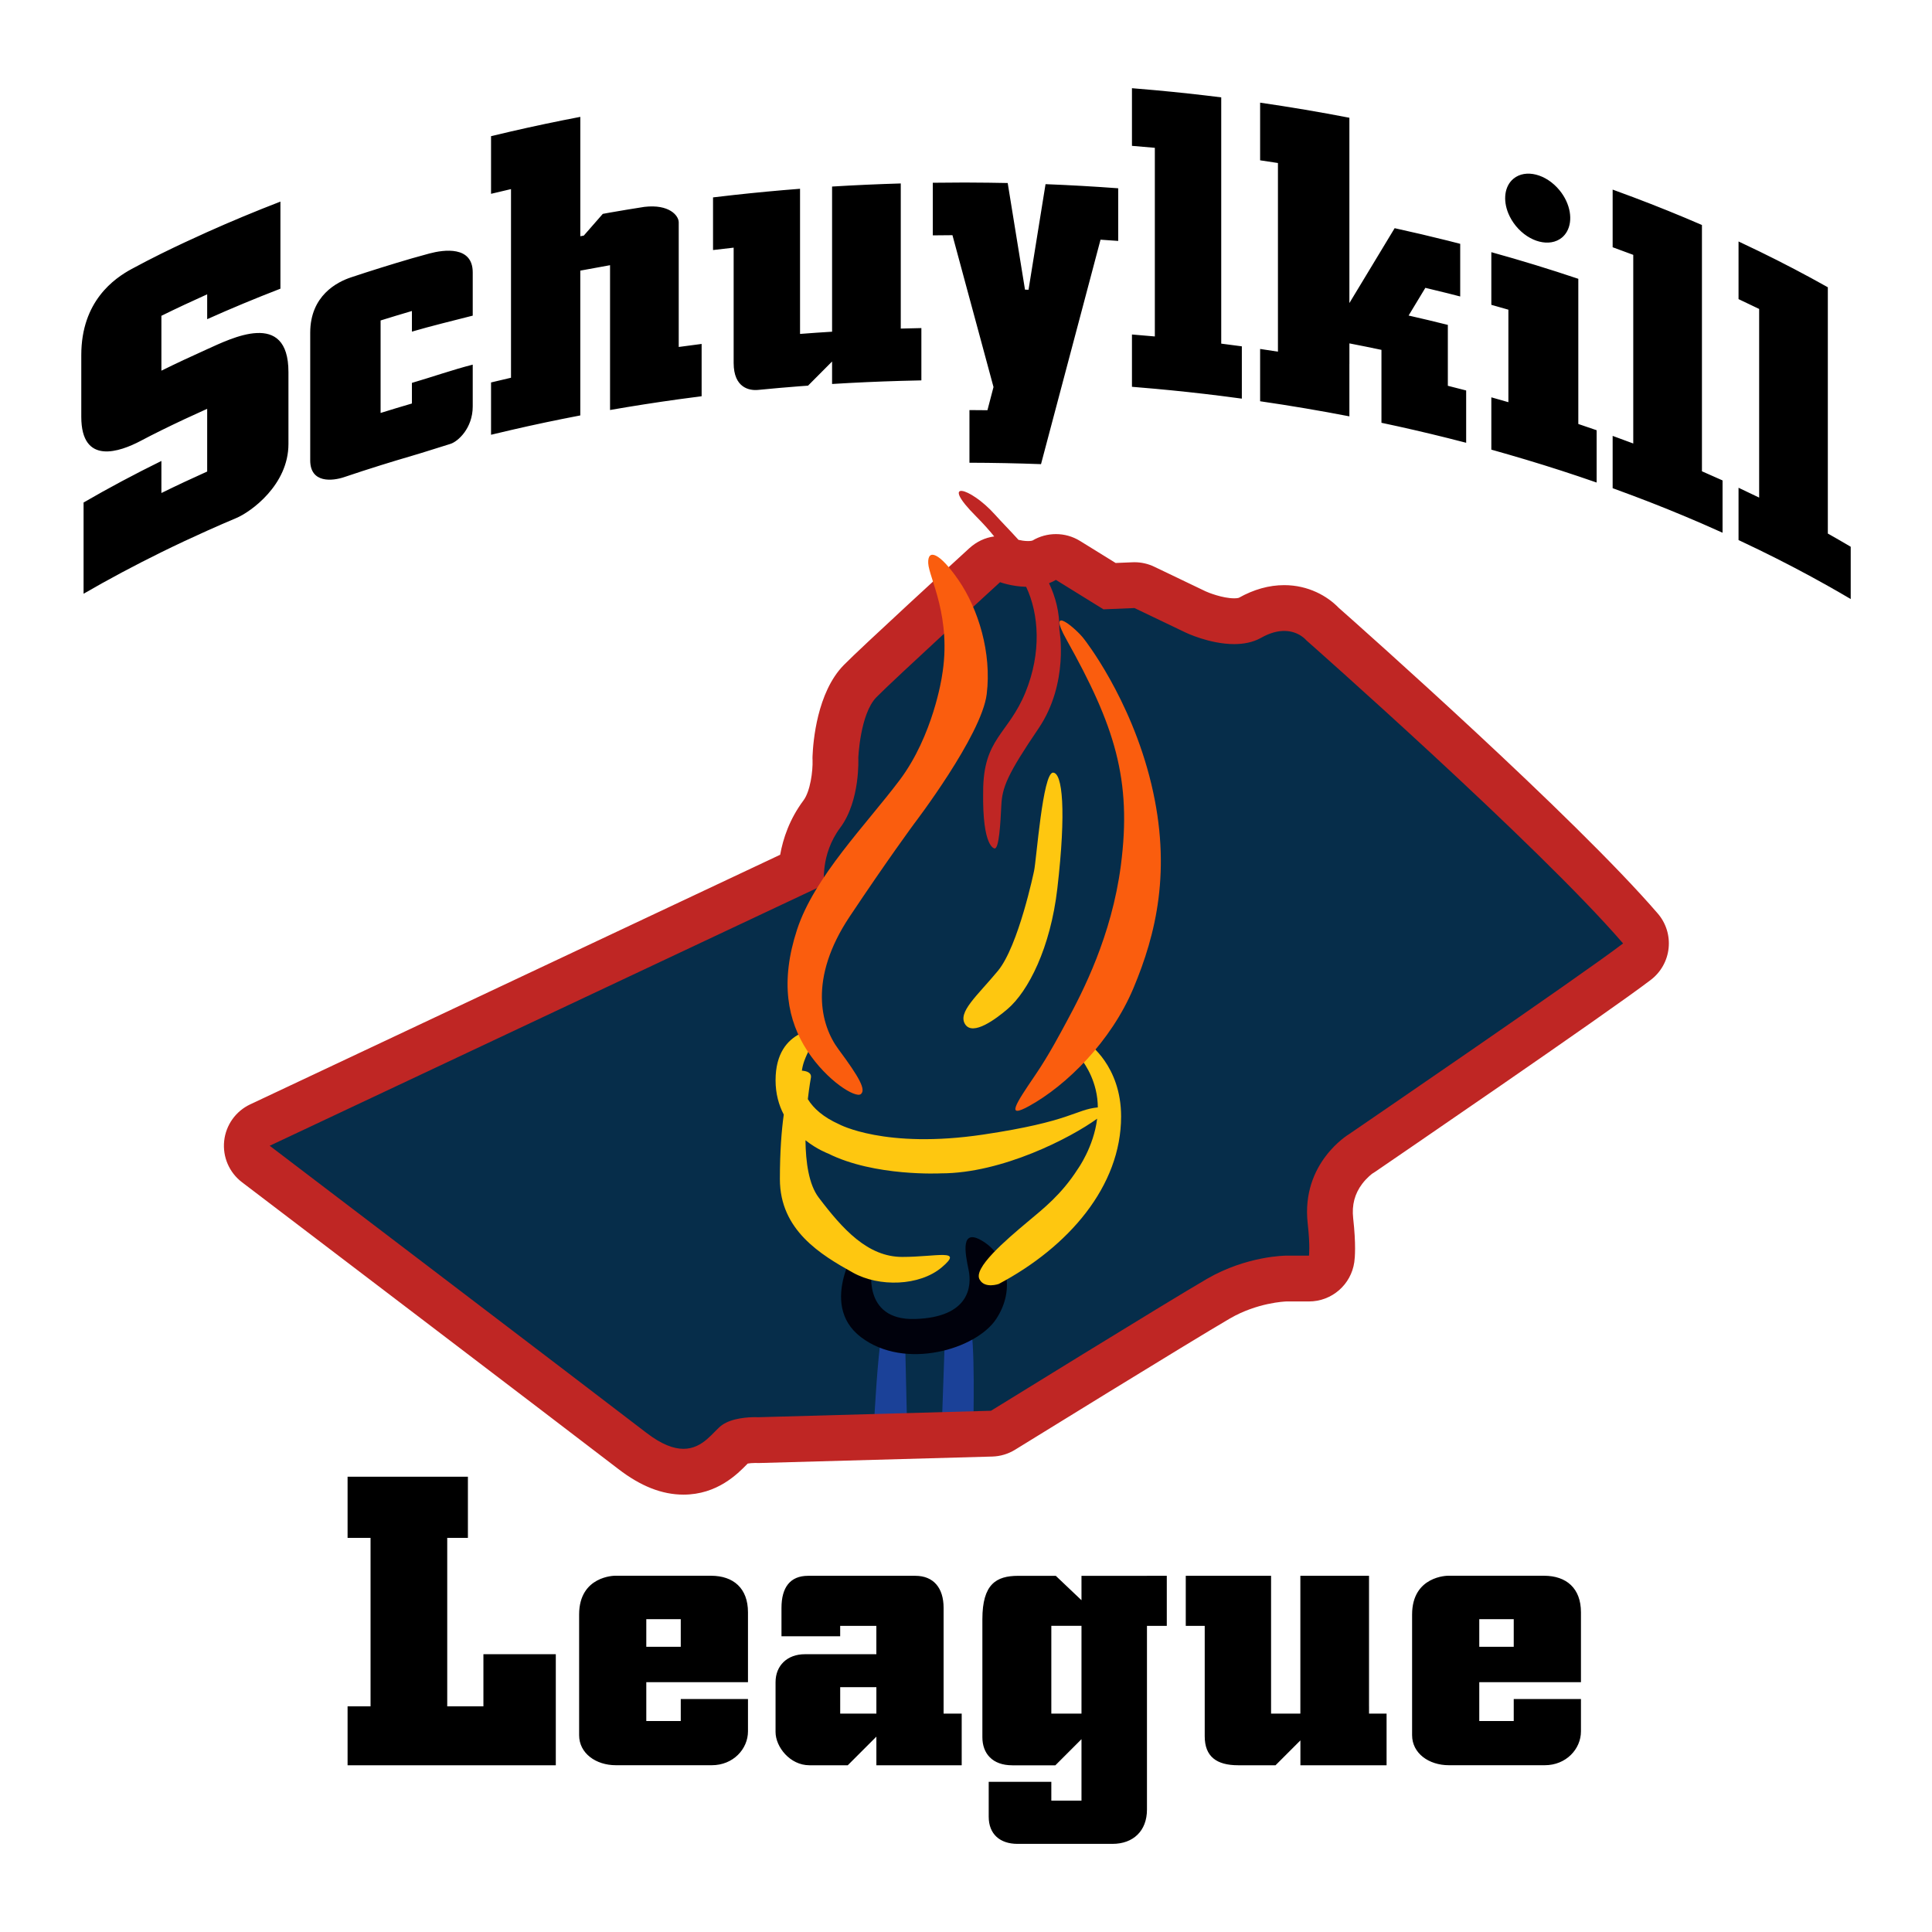 <?xml version="1.0" encoding="utf-8"?>
<!-- Generator: Adobe Illustrator 28.0.0, SVG Export Plug-In . SVG Version: 6.00 Build 0)  -->
<svg version="1.1" id="Layer_5" xmlns="http://www.w3.org/2000/svg" xmlns:xlink="http://www.w3.org/1999/xlink" x="0px" y="0px"
	 viewBox="0 0 885.8 885.8" style="enable-background:new 0 0 885.8 885.8;" xml:space="preserve">
<style type="text/css">
	.st0{fill:#062D4A;}
	.st1{fill:#1B4198;}
	.st2{fill:#00010C;}
	.st3{fill:#FEC710;}
	.st4{fill:#BF2624;}
	.st5{fill:#FA5D0E;}
</style>
<g>
	<path d="M452.73,188.08l2.78-10.63l-0.85-3.15l-6.5-24.05l-2.56-9.46l-1.13-4.17l-1.15-4.24l-2.72-10.07l-1.36-5.04l-2.55-9.44
		c-3.01,0.01-6.01,0.04-9.01,0.08V92.16v-8.37c4.54-0.06,9.08-0.1,13.64-0.1c1.05,0,2.1,0.01,3.15,0.01
		c5.87,0.02,11.72,0.09,17.55,0.21l1.36,8.39l2.57,15.84l1.54,9.49l0.82,5.06l1.64,10.11c0.54,0.02,1.08,0.03,1.62,0.04l1.61-10.01
		l0.81-5.01l1.51-9.39l2.53-15.69l1.34-8.31c11.2,0.44,22.31,1.07,33.32,1.89v8.37v15.77c-2.7-0.2-5.4-0.39-8.11-0.57l-2.46,9.28
		l-1.31,4.96l-2.63,9.91l-2.19,8.27l-2.47,9.3l-6.28,23.67l-3.62,13.64l-6.33,23.88c-10.86-0.4-21.8-0.62-32.81-0.65v-24.14
		C447.23,188.03,449.99,188.05,452.73,188.08z M618.69,166.89v-9.45c4.93,0.95,9.82,1.94,14.69,2.97v9.45v23.98
		c10.28,2.17,20.43,4.52,30.44,7.02c2.81,0.7,5.61,1.42,8.4,2.15v-23.98c-2.79-0.73-5.59-1.45-8.4-2.15v-9.45v-8.4v-10.07
		c-5.95-1.49-11.95-2.92-17.99-4.29l2.68-4.43l5-8.27c3.45,0.82,6.89,1.66,10.31,2.51c1.9,0.48,3.79,0.97,5.67,1.45v-15.77v-8.37
		c-1.89-0.49-3.77-0.98-5.67-1.45c-8.04-2.01-16.17-3.92-24.39-5.72l-4.47,7.39l-1.58,2.62l-6.89,11.4l-5.09,8.42l-2.72,4.5v-5.02
		v-9.45v-15.77v-8.37v-6.44v-13.5V53.99c-13.44-2.6-27.09-4.91-40.93-6.92V73.5c2.73,0.4,5.45,0.81,8.17,1.24v13.5v6.44v8.37v15.77
		v9.45v5.04v10.07v8.4v9.45c-2.72-0.42-5.44-0.84-8.17-1.24v23.98c13.84,2.01,27.49,4.32,40.93,6.92V166.89z M559.92,181.53
		c3.16,0.4,6.31,0.81,9.45,1.24v-23.98c-3.14-0.43-6.29-0.84-9.45-1.24v-9.45v-8.4v-10.07v-5.04v-9.45V99.38v-8.37v-6.44v-13.5
		V44.64c-10.05-1.26-20.2-2.36-30.44-3.3c-3.49-0.32-6.99-0.62-10.49-0.9v26.43c3.51,0.28,7.01,0.58,10.49,0.9v13.5v6.44v8.37v15.77
		v9.45v5.04v10.07v8.4v9.45c-3.49-0.32-6.99-0.62-10.49-0.9v23.98c3.51,0.28,7.01,0.58,10.49,0.9
		C539.72,179.17,549.87,180.27,559.92,181.53z M266.06,190.47v-23.98v-9.45v-8.4v-10.07v-5.04v-9.45c4.52-0.86,9.07-1.69,13.64-2.49
		v9.45v5.04v10.07v8.4V164v23.98c10.38-1.81,20.88-3.45,31.49-4.92c3.49-0.48,6.98-0.95,10.5-1.39v-23.98
		c-3.51,0.44-7.01,0.91-10.5,1.39v-9.45v-8.4v-10.07v-5.04v-9.45c0,0,0-11.6,0-14.72s-4.4-8.44-15.75-7.1
		c-5.27,0.82-10.52,1.69-15.73,2.6c-1.12,0.2-2.22,0.41-3.34,0.61l-8.71,9.96c-0.53,0.1-1.07,0.19-1.59,0.29v-8.37v-6.44v-13.5
		V53.58c-10.73,2.05-21.33,4.28-31.78,6.69c-3.06,0.71-6.11,1.43-9.15,2.16v26.43c3.04-0.74,6.08-1.46,9.15-2.16v13.5v6.44v8.37
		v15.77v9.45v5.04v10.07v8.4v9.45c-3.06,0.71-6.11,1.43-9.15,2.16v23.98c3.04-0.74,6.08-1.46,9.15-2.16
		C244.73,194.75,255.33,192.52,266.06,190.47z M370.47,176.82l11.03-11.08v10.31c10.42-0.64,20.91-1.12,31.49-1.42
		c3.14-0.09,6.29-0.17,9.45-0.23v-23.98c-3.15,0.06-6.3,0.13-9.45,0.23v-9.45v-8.4v-10.07v-5.04v-9.45V92.48v-8.37
		c-10.57,0.31-21.07,0.78-31.49,1.42v8.37v15.77v9.45v5.04v10.07v8.4v9.45c-4.92,0.3-9.81,0.64-14.69,1.02v-9.45v-8.4v-10.07v-5.04
		v-9.45V94.92v-8.37c-10.23,0.79-20.38,1.75-30.44,2.86c-3.16,0.35-6.31,0.71-9.45,1.09v8.37v15.77c3.14-0.38,6.29-0.74,9.45-1.09
		V123v5.04v10.07v8.4v9.41v0.04c0,0.23,0,1.8,0,10.43c0,11.66,7.46,12.75,11.21,12.38c6.37-0.63,12.78-1.19,19.23-1.69
		C368.03,176.98,369.26,176.9,370.47,176.82z M188.85,208.99c5.58-1.63,11.64-3.62,17.63-5.46c3.48-1.06,10.26-7.2,10.26-17.17
		c0-9.97,0-19.18,0-19.18c-9.06,2.31-19.06,5.8-27.88,8.37v9.45c-4.82,1.41-9.61,2.85-14.36,4.34v-9.45v-8.4v-10.07v-5.04v-9.45
		c4.75-1.48,9.54-2.93,14.36-4.34v9.45c8.82-2.57,18.82-5.01,27.88-7.32c0,0,0-7.93,0-19.83c0-12.27-13.26-10.43-19.85-8.67
		c-2.74,0.73-5.44,1.48-8.03,2.23c-4.82,1.41-9.61,2.85-14.36,4.34c-4.57,1.43-9.1,2.89-13.6,4.39c-6.3,2.1-18.67,8.31-18.67,25.39
		c0,11.51,0,14.18,0,14.69c0,0.08,0,0.11,0,0.11v4.93v10.07v8.4v9.45c0,0,0,0.17,0,10.84s10.29,9.47,15.52,7.71
		c5.53-1.87,11.12-3.69,16.76-5.45C179.24,211.84,184.03,210.4,188.85,208.99z M838.04,244.63v-9.45v-8.4v-10.07v-5.04v-9.45v-15.77
		v-8.37v-6.44v-13.5v-26.43c-10.17-5.72-20.67-11.22-31.49-16.49c-3.12-1.52-6.27-3.03-9.45-4.51v26.43
		c3.18,1.48,6.32,2.99,9.45,4.51v13.5v6.44v8.37v15.77v9.45v5.04v10.07v8.4v9.45c-3.12-1.52-6.27-3.03-9.45-4.51v23.98
		c3.18,1.48,6.32,2.99,9.45,4.51c10.82,5.27,21.32,10.77,31.49,16.49c3.54,1.99,7.04,4,10.49,6.05v-23.98
		C845.08,248.63,841.58,246.62,838.04,244.63z M94.99,160.1c-7.12,3.19-14.12,6.47-20.99,9.85v-7.32v-6.44v-11.4
		c6.87-3.38,13.87-6.66,20.99-9.85v11.4c10.91-4.89,22.11-9.55,33.58-13.98v-13.5V92.43c-11.47,4.43-22.67,9.09-33.58,13.98
		c-7.12,3.19-14.12,6.47-20.99,9.85c-4.49,2.21-9.07,4.6-13.63,7.06c-7.94,4.29-23.1,14.75-23.1,39.47c0,7.09,0,11.21,0,13.5
		c0,1.02,0,1.67,0,2.06c0,0.36,0,0.5,0,0.48v3.9c0,1.95,0,4.65,0,8.37c0,22.49,17.88,15.97,27.18,11.06c3.2-1.69,6.4-3.33,9.55-4.88
		c6.87-3.38,13.87-6.66,20.99-9.85v3.99v10.07v8.4v6.3c-7.12,3.19-14.12,6.47-20.99,9.85v-6.3v-8.4
		c-12.32,6.06-24.22,12.41-35.68,19.05v8.4v9.45v23.98c11.46-6.64,23.37-12.99,35.68-19.05c6.87-3.38,13.87-6.66,20.99-9.85
		c4.41-1.98,8.87-3.92,13.38-5.82c6.64-2.8,23.88-15.15,23.88-33.94c0-4.88,0-7.78,0-9.45c0-1.38,0-1.91,0-1.97v-6.43v-0.83v-9.23
		c0-1.47,0-3.14,0-5.04C132.25,141.73,105.9,155.21,94.99,160.1z M780.32,206.63v-8.4v-10.07v-5.04v-9.45v-15.77v-8.37v-6.44v-13.5
		v-26.43c-10.25-4.45-20.75-8.69-31.49-12.74c-3.13-1.18-6.28-2.34-9.45-3.49v26.43c3.17,1.14,6.32,2.31,9.45,3.49v13.5v6.44v8.37
		v15.77v9.45v5.04v10.07v8.4v9.45c-3.13-1.18-6.28-2.34-9.45-3.49v23.98c3.17,1.14,6.32,2.31,9.45,3.49
		c10.73,4.04,21.23,8.29,31.49,12.74c3.17,1.38,6.32,2.77,9.45,4.19v-23.98c-3.13-1.41-6.27-2.81-9.45-4.19V206.63z M695.03,103.62
		c6.12,7.46,15.56,9.85,21.08,5.32c0.95-0.78,1.72-1.73,2.31-2.78c2.86-5.05,1.66-12.76-3.4-18.93c-6.12-7.46-15.56-9.85-21.08-5.32
		c-4.18,3.43-4.91,9.84-2.36,15.99C692.4,99.86,693.55,101.81,695.03,103.62z M723.64,184.92v-8.4v-10.07v-5.04v-9.45V136.2v-8.37
		c-13-4.37-26.3-8.45-39.88-12.21c0,0,0,2.85,0,8.37v15.77c2.62,0.73,5.22,1.48,7.82,2.23v9.45v5.04v10.07v8.4v9.45
		c-2.6-0.75-5.2-1.5-7.82-2.23v23.98c2.62,0.73,5.22,1.48,7.82,2.23c10.87,3.14,21.57,6.46,32.06,9.99c2.81,0.94,5.61,1.9,8.4,2.87
		v-23.98c-2.78-0.97-5.58-1.93-8.4-2.87V184.92z M525.87,722.49h9.09v19.89v3.06h-9.09v9.59v3.42v12.82v2.29v5.44v3.34v3.34v3.4
		v20.29v7.57v5.77c0-0.06,0,0.63,0,2.85c0,1.02,0,2.36,0,4.12c0,9.78-6.32,15.71-15.8,15.71c-7.41,0-14.22,0-14.22,0h-13.83
		c0,0-6.03,0-15.51,0c-8,0-13.2-4.44-13.2-12.45c0-6.22,0-7.38,0-7.38v-8.62h28.71v8.62h13.83v-8.62v-7.57v-11.98l-11.98,11.98
		h-1.85c0,0-10.17,0-17.88,0c-9.19,0-13.73-5.47-13.73-12.88c0-5,0-6.82,0-7.41v-0.25v-3.14v-3.34v-3.34v-5.44v-2.29v-12.82v-3.42
		v-4.62c0-0.05,0-1.34,0-4.97c0-0.88,0-1.88,0-3.06c0-16.06,6.32-19.89,16.4-19.89c10.08,0,15.21,0,15.21,0h2.05l11.78,11.18v-11.18
		H525.87z M495.85,745.43h-13.83v9.59v3.42v12.82v2.29v5.44v3.34v3.34h13.83v-3.34v-3.34v-5.44v-2.29v-12.82v-3.42V745.43z
		 M221.64,771.26v2.29v5.44v3.34h-7.11h-9.48v-3.34v-5.44v-2.29v-12.82v-3.42v-9.59v-3.06v-19.89V705.1h9.48v-28.05h-9.48h-35.16
		h-10.53v28.05h10.53v17.38v19.89v3.06v9.59v3.42v12.82v2.29v5.44v3.34h-10.53v3.34v3.4v20.29h10.53h35.16h9.48h7.11h33.19v-20.29
		v-3.4v-3.34v-3.34v-5.44v-2.29v-12.82h-33.19V771.26z M627.68,782.33v-3.34v-5.44v-2.29v-12.82v-3.42v-9.59v-3.06v-19.89H596.2
		v19.89v3.06v9.59v3.42v12.82v2.29v5.44v3.34v3.34h-13.43v-3.34v-3.34v-5.44v-2.29v-12.82v-3.42v-9.59v-3.06v-19.89h-30.42h-8.69
		v19.89v3.06h8.69v9.59v3.42v12.82v2.29v5.44v3.34v3.34v3.13v0.26c0,0.59,0,2.33,0,6.98c0,9.32,5.41,13.31,15.35,13.31
		c9.94,0,15.08,0,15.08,0h2.04l11.4-11.4v11.4h31.47h8.04v-20.29v-3.4h-8.04V782.33z M342.94,739.23c0,2.99,0,4.95,0,6.2v1.95v7.63
		v3.42v12.82h-30.82h-15.8v2.29v5.44v3.34v3.34v3.4h15.8v-3.4v-3.34v-3.34h30.82v3.34v3.34v2.69c0,0.02,0,0.21,0,0.7
		c0,0.74,0,2.15,0,4.74c0,8.14-6.82,15.54-16.59,15.54s-14.22,0-14.22,0h-15.8c0,0-4.78,0-13.96,0s-16.85-5.47-16.85-13.77
		c0-4.02,0-5.8,0-6.52v-0.44v-2.96v-3.34v-3.34v-5.44v-2.29v-12.82v-3.42v-4.28c0,0.03,0-1.29,0-5.31c0-1.38,0-3.07,0-5.15
		c0-17.79,16.4-17.79,16.4-17.79h14.42h15.8c0,0,5.61,0,13.9,0C336.26,722.49,342.94,728.18,342.94,739.23z M312.12,742.38h-15.8
		v3.06v9.59h15.8v-9.59V742.38z M724.85,739.23c0,2.99,0,4.95,0,6.2v1.95v7.63v3.42v12.82h-30.82h-15.8v2.29v5.44v3.34v3.34v3.4
		h15.8v-3.4v-3.34v-3.34h30.82v3.34v3.34v2.69c0,0.02,0,0.21,0,0.7c0,0.74,0,2.15,0,4.74c0,8.14-6.82,15.54-16.59,15.54
		s-14.22,0-14.22,0h-15.8c0,0-4.78,0-13.96,0s-16.85-5.47-16.85-13.77c0-4.02,0-5.8,0-6.52v-0.44v-2.96v-3.34v-3.34v-5.44v-2.29
		v-12.82v-3.42v-4.28c0,0.03,0-1.29,0-5.31c0-1.38,0-3.07,0-5.15c0-17.79,16.4-17.79,16.4-17.79h14.42h15.8c0,0,5.61,0,13.9,0
		C718.17,722.49,724.85,728.18,724.85,739.23z M694.03,742.38h-15.8v3.06v9.59h15.8v-9.59V742.38z M432.63,785.66h8.3v3.4v20.29
		h-8.3h-30.82v-13.12l-13.12,13.12h-3.47c0,0-5.24,0-14.13,0s-15.51-8.43-15.51-15.25c0-3.33,0-4.6,0-5.04v-0.2v-3.19v-3.34v-3.34
		v-2.14c0-0.06,0-0.93,0-3.3c0-0.65,0-1.4,0-2.29c0-7.68,5.43-12.82,13.43-12.82c8,0,16.2,0,16.2,0h16.59v-3.42v-9.59h-16.59v4.79
		H358.3v-4.79v-0.28c0-0.02,0-0.73,0-2.77c0-1.21,0-2.88,0-5.17c0-9.32,3.9-14.72,12.2-14.72c6.52,0,14.72,0,14.72,0h16.59
		c0,0,5.43,0,17.88,0c8.3,0,12.94,5.53,12.94,14.69c0,4.59,0,5.2,0,5.2v3.06v9.59v3.42v12.82v2.29v5.44v3.34V785.66z M401.81,773.55
		h-16.59v5.44v3.34v3.34h16.59v-3.34v-3.34V773.55z"/>
	<path class="st0" d="M313.36,674.77c-7.43,0-15.1-3.13-23.45-9.56c-21.26-16.39-171.1-130.38-172.61-131.53
		c-2.92-2.22-4.47-5.81-4.08-9.45c0.39-3.65,2.65-6.83,5.97-8.39l248.15-116.85c0.46-6.65,2.49-16.38,9.47-25.73
		c5.69-7.62,6.42-20.8,6.23-25.23c-0.01-0.29-0.01-0.62,0-0.91c0.16-4.04,1.45-24.69,11.27-34.77c7.63-7.83,55.11-51.31,57.13-53.16
		c1.97-1.8,4.51-2.75,7.09-2.75c1.23,0,2.46,0.21,3.65,0.66l0,0c0,0,4.25,1.49,9.13,1.49c3.04,0,5.54-0.57,7.42-1.7
		c1.66-1,3.53-1.5,5.4-1.5c1.92,0,3.83,0.52,5.52,1.57l19.06,11.8l11-0.46c0.15-0.01,0.29-0.01,0.44-0.01
		c1.57,0,3.12,0.35,4.53,1.03l23.51,11.26c0.08,0.04,9.06,4.24,17.65,4.24c2.98,0,5.42-0.52,7.23-1.54
		c5.28-2.99,10.57-4.5,15.72-4.5c8.03,0,14.32,3.81,17.63,7.4c8.9,7.87,107.54,95.25,145.71,139.52c1.88,2.19,2.79,5.05,2.49,7.93
		c-0.3,2.87-1.76,5.5-4.05,7.25c-18.98,14.56-121.75,84.8-126.11,87.79c-0.19,0.13-0.38,0.25-0.58,0.37
		c-0.58,0.36-16.15,10.23-13.88,30.7c1.24,11.13,0.73,16.18,0.55,17.46c-0.74,5.17-5.17,9.01-10.39,9.01h-10.47
		c-0.11,0-15.57,0.24-31.08,9.25c-18.04,10.47-97.92,59.81-98.73,60.3c-1.57,0.97-3.38,1.51-5.22,1.56l-106.68,2.96
		c-0.1,0-0.2,0-0.29,0c-0.19,0-0.39-0.01-0.58-0.02c-0.05,0-0.36-0.01-0.83-0.01c-4.43,0-7.96,0.85-9.16,1.69
		c-0.34,0.26-1.28,1.21-1.96,1.91C331.14,667.94,324.44,674.77,313.36,674.77z"/>
	<path class="st1" d="M400.82,650.97c0,0,1.58-30.03,3.36-38.72c6.12,0,10.87,5.53,10.87,5.53l0.79,34.18L400.82,650.97z
		 M433.22,613.24l-1.4,40.1h14.44c0,0,0.99-40.7-1.58-45.63C437.57,612.05,433.22,613.24,433.22,613.24z"/>
	<path class="st2" d="M399.83,580.64c0,0-5.14,24.89,19.76,24.1c24.89-0.79,26.08-15.01,24.5-22.52
		c-1.58-7.51-4.02-19.76,6.68-13.04s15.05,21.77,5.96,35.58c-9.09,13.81-41.88,23.69-62.03,8.28c-20.15-15.41-0.49-43.75-0.49-43.75
		L399.83,580.64z"/>
	<path class="st3" d="M442.51,469.62c-3.56-5.53,5.53-13.04,15.01-24.48c9.48-11.44,16.59-45.85,16.59-45.85
		c1.07-4.77,3.95-45.04,8.69-45.04c4.33,0,6.13,17.26,1.98,53.09c-3.16,27.26-13.3,47.13-22.83,55.29
		C456.76,467.07,446.06,475.15,442.51,469.62z M498.89,478.31c-16.12-0.2-1.06,2.57,3.48,21.34c0.66,2.74,0.95,5.45,0.97,8.08
		c-10.5,1.03-12.06,6.43-52.56,12.46c-45.07,6.72-66.09-4.74-66.09-4.74c-7.25-3.25-11.74-7.29-14.31-11.51
		c0.67-5.88,1.41-9.83,1.41-9.83c0.38-2.38-2.02-3.07-4.14-3.22c0.21-1.51,0.57-2.96,1.04-4.29c2.96-8.3,9.03-15.12,9.03-15.12
		s-22.13-1.08-22.13,23.81c0,6.21,1.5,11.42,3.76,15.73c-1.02,7.3-1.78,16.96-1.78,29.59c0,23.43,18.75,34.69,33.58,42.93
		c11.85,6.58,30.42,6.19,40.68-2.51c10.25-8.69-2.35-4.74-18.16-4.74c-15.8,0-27.26-12.64-38.33-27.26
		c-4.51-5.96-5.93-16.2-6.04-26.23c5.42,4.28,10.38,6.08,10.38,6.08c21.34,10.67,51.76,9.09,51.76,9.09
		c28.09,0,59.58-16.34,71.59-25.07c-1.59,13.04-8.9,23.12-8.9,23.12c-7.47,11.68-15.77,18.13-22.95,24.15
		c-10.29,8.63-25.32,21.46-21.96,26.6c2.37,4.15,8.69,1.91,8.69,1.91c32-16.99,56.11-44.78,56.1-76.79
		C514.02,488.58,498.89,478.31,498.89,478.31z"/>
	<path class="st4" d="M760.07,418.84c-38.17-44.27-135.47-130.6-146.36-140.23c-5.1-5.29-13.84-10.33-24.92-10.33
		c-6.95,0-13.95,1.96-20.81,5.81c-0.14,0.05-0.78,0.23-2.14,0.23c-5.32,0-11.99-2.67-13.08-3.2l-23.54-11.28
		c-2.83-1.36-5.93-2.06-9.07-2.06c-0.29,0-0.58,0.01-0.87,0.02l-7.78,0.32l-16.32-10.1c-3.38-2.09-7.21-3.14-11.05-3.14
		c-3.71,0-7.43,0.98-10.74,2.95c-0.2,0.08-0.89,0.24-2.09,0.24c-1.58,0-3.18-0.28-4.33-0.55c-3.82-4.23-7.65-8.08-10.89-11.69
		c-11.36-12.64-25.82-16.34-8.43,1.05c3.17,3.2,5.81,6.13,8.18,9.07c-4.17,0.55-8.16,2.42-11.49,5.48
		c-5.08,4.65-49.85,45.67-57.56,53.58c-12.18,12.5-13.98,35.06-14.24,41.68c-0.03,0.7-0.03,1.14,0.01,1.82
		c0.17,5-1.02,14.25-4.15,18.45c-6.42,8.6-9.39,17.55-10.7,24.94L114.71,506.34c-6.64,3.13-11.16,9.49-11.93,16.79
		s2.33,14.47,8.17,18.91c1.51,1.15,151.32,115.13,172.56,131.49c10.25,7.9,20.02,11.74,29.86,11.74c15.48,0,24.8-9.5,29.27-14.06
		c0.06-0.06,0.11-0.12,0.17-0.18c0.85-0.15,2.09-0.28,3.46-0.28c0.14,0,0.25,0,0.33,0c0.35,0.02,0.61,0.03,0.88,0.03
		c0.23,0,0.47-0.01,0.78-0.01l106.68-2.96c3.7-0.1,7.3-1.18,10.45-3.12c0.8-0.5,80.57-49.75,98.48-60.16
		c12.54-7.28,25.14-7.8,25.96-7.83h10.32c10.45,0,19.3-7.68,20.78-18.02c0.29-2.04,0.83-8.08-0.51-20.1
		c-0.68-6.1,0.69-11.28,4.17-15.86c2.2-2.89,4.6-4.64,4.62-4.65c0.39-0.23,0.78-0.48,1.15-0.73c4.38-2.99,107.38-73.39,126.58-88.13
		c4.58-3.52,7.51-8.76,8.1-14.51C765.64,428.95,763.84,423.21,760.07,418.84z M618.53,519.99c0,0-22.06,13.05-18.97,40.89
		c1.19,10.67,0.59,14.82,0.59,14.82h-10.47c0,0-17.98,0-36.35,10.67c-18.37,10.67-98.97,60.45-98.97,60.45l-106.68,2.96
		c0,0-0.53-0.03-1.41-0.03c-3.1,0-10.57,0.36-15.18,3.59c-3.98,2.79-8.59,10.93-17.73,10.93c-4.45,0-9.98-1.94-17.04-7.38
		c-21.53-16.59-172.66-131.57-172.66-131.57l254.25-119.72c0,0-1.98-13.63,7.31-26.08c9.29-12.45,8.3-32,8.3-32
		s0.79-20.15,8.3-27.85c7.51-7.7,56.7-52.75,56.7-52.75s5.34,1.98,11.96,2.13c5.9,12.5,7.06,30.25-0.29,48.31
		c-7.88,19.36-19.42,21.08-19.42,45.57c-0.43,26.08,5.3,26.08,5.3,26.08c1.98,0,2.63-11.46,3.03-19.76
		c0.4-8.3,2.77-14.22,16.99-35.16c14.22-20.94,9.62-45.44,9.62-45.44c0.13-7.95-1.76-14.96-4.74-21.25
		c1.07-0.42,2.13-0.92,3.15-1.53l21.81,13.5l14.22-0.59l23.51,11.26c0,0,10.96,5.27,22.18,5.27c4.29,0,8.62-0.77,12.39-2.9
		c4.12-2.33,7.65-3.14,10.56-3.14c6.72,0,10.18,4.33,10.18,4.33s106.09,93.58,145.2,138.95C725.2,447.1,618.53,519.99,618.53,519.99
		z"/>
	<path class="st5" d="M439.58,266.14c8.93,13.04,15.18,33.19,12.81,52.15c-2.37,18.97-33.19,59.27-33.19,59.27
		s-12.04,16.29-29.63,42.67c-18.97,28.45-13.31,49.86-5.14,60.85c9.73,13.09,12.64,18.57,10.27,20.55
		c-2.37,1.98-15.41-5.93-24.5-19.76s-12.64-31.61-4.74-55.71c7.9-24.1,31.61-48.02,47.02-68.49c15.41-20.47,19.36-47.41,19.36-47.41
		c4.74-27.26-5.93-45.3-6.26-52.02C425.26,251.52,430.65,253.1,439.58,266.14z M527.85,359.38c-9.48-39.51-30.82-66.38-30.82-66.38
		c-3.08-4.25-17.75-17.06-7.97,0.42c21.95,39.24,29.98,63.92,24.84,103.36c-4.22,32.4-17.54,58.04-24.64,71.2
		c-2.85,5.27-8.24,15.59-14.56,24.86c-9.45,13.88-13.41,20.05-2.95,14.31c17.22-9.45,37.67-29.65,47.94-54.14
		C529.96,428.51,537.33,398.89,527.85,359.38z"/>
</g>
</svg>
